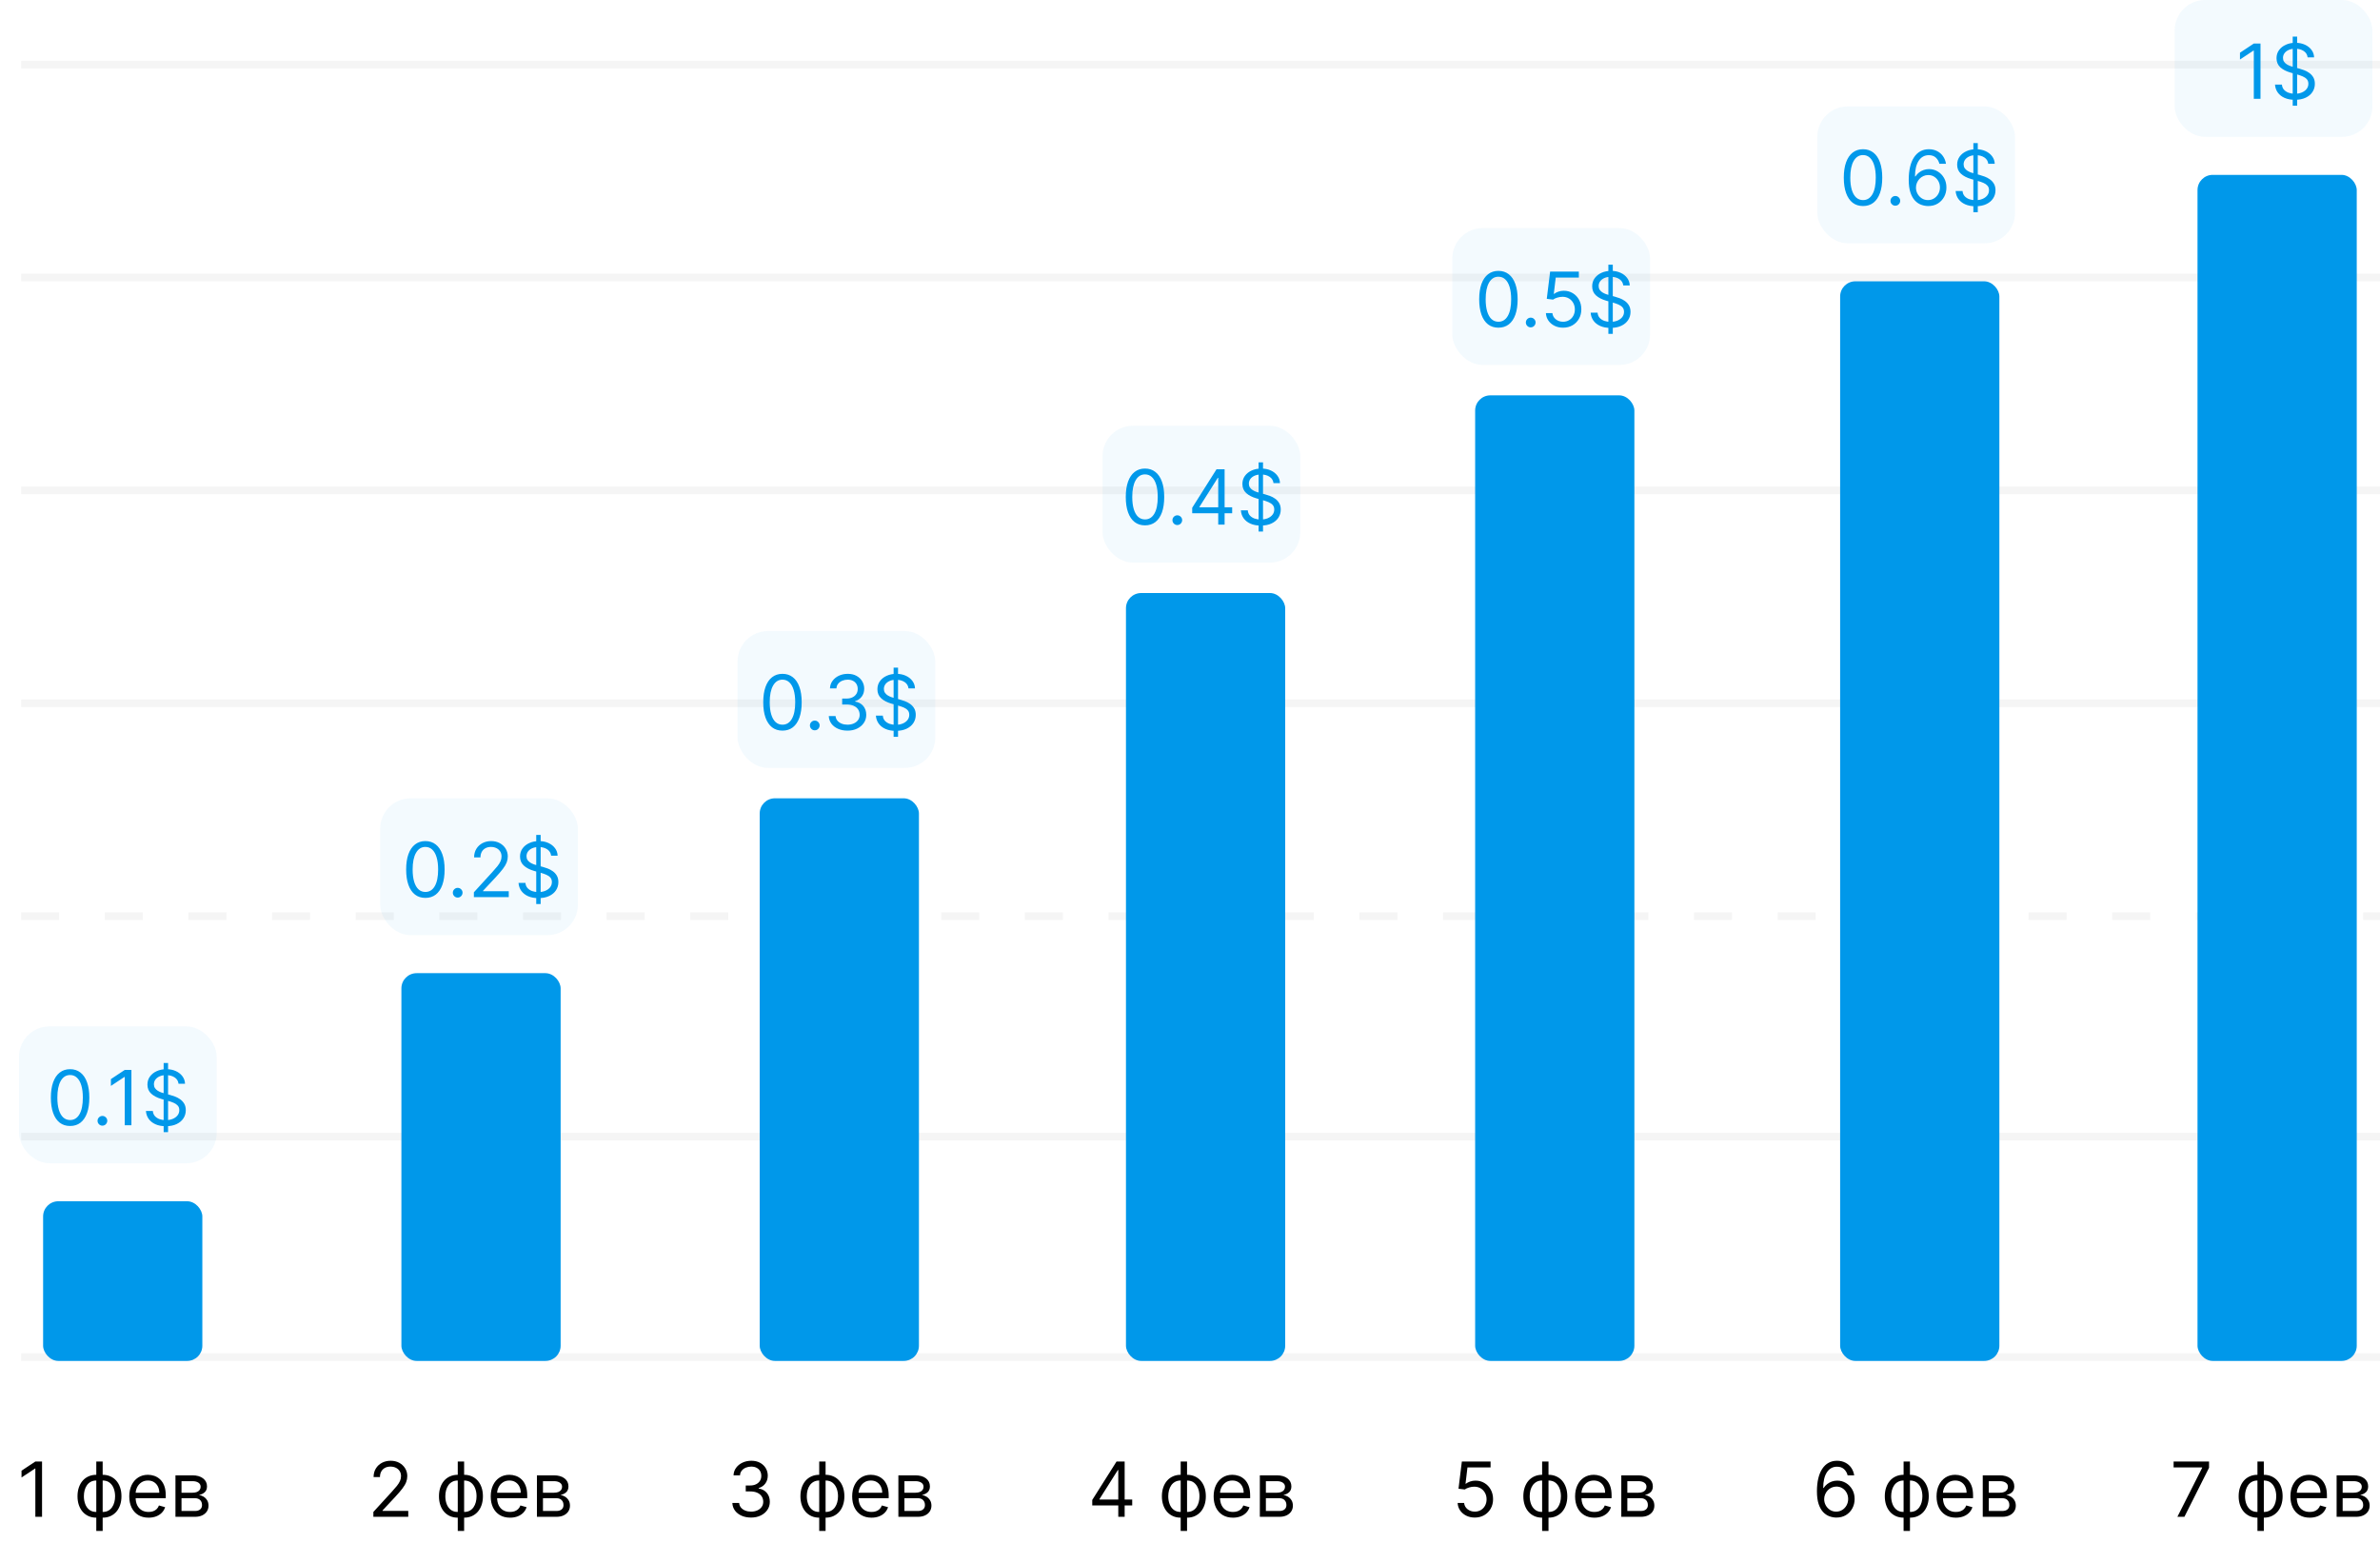 <svg width="313" height="203" viewBox="0 0 313 203" fill="none" xmlns="http://www.w3.org/2000/svg">
<path d="M5.53 192.231V199.504H4.649V193.154H4.607L2.831 194.333V193.438L4.649 192.231H5.53ZM12.664 201.364V192.231H13.502V201.364H12.664ZM12.664 199.617C12.295 199.617 11.959 199.551 11.656 199.418C11.353 199.283 11.092 199.093 10.874 198.847C10.657 198.598 10.489 198.301 10.37 197.955C10.252 197.61 10.193 197.226 10.193 196.805C10.193 196.379 10.252 195.993 10.37 195.647C10.489 195.299 10.657 195.001 10.874 194.752C11.092 194.504 11.353 194.313 11.656 194.181C11.959 194.046 12.295 193.978 12.664 193.978H12.92V199.617H12.664ZM12.664 198.864H12.806V194.731H12.664C12.385 194.731 12.142 194.788 11.936 194.901C11.73 195.013 11.56 195.165 11.425 195.359C11.292 195.551 11.193 195.771 11.127 196.02C11.063 196.269 11.031 196.53 11.031 196.805C11.031 197.169 11.089 197.508 11.205 197.82C11.321 198.133 11.499 198.385 11.741 198.577C11.982 198.769 12.29 198.864 12.664 198.864ZM13.502 199.617H13.247V193.978H13.502C13.872 193.978 14.208 194.046 14.511 194.181C14.814 194.313 15.074 194.504 15.292 194.752C15.51 195.001 15.678 195.299 15.796 195.647C15.915 195.993 15.974 196.379 15.974 196.805C15.974 197.226 15.915 197.61 15.796 197.955C15.678 198.301 15.51 198.598 15.292 198.847C15.074 199.093 14.814 199.283 14.511 199.418C14.208 199.551 13.872 199.617 13.502 199.617ZM13.502 198.864C13.784 198.864 14.027 198.81 14.23 198.701C14.436 198.59 14.605 198.438 14.738 198.247C14.873 198.052 14.972 197.832 15.036 197.586C15.103 197.337 15.136 197.077 15.136 196.805C15.136 196.44 15.078 196.1 14.962 195.786C14.846 195.471 14.667 195.216 14.425 195.022C14.184 194.828 13.876 194.731 13.502 194.731H13.36V198.864H13.502ZM19.542 199.617C19.016 199.617 18.563 199.501 18.182 199.269C17.803 199.035 17.511 198.708 17.305 198.289C17.101 197.868 16.999 197.378 16.999 196.819C16.999 196.26 17.101 195.768 17.305 195.342C17.511 194.913 17.797 194.579 18.164 194.34C18.533 194.099 18.964 193.978 19.457 193.978C19.741 193.978 20.021 194.025 20.298 194.12C20.575 194.215 20.827 194.369 21.055 194.582C21.282 194.792 21.463 195.072 21.598 195.42C21.733 195.768 21.8 196.196 21.8 196.705V197.06H17.596V196.336H20.948C20.948 196.028 20.887 195.754 20.763 195.512C20.643 195.271 20.47 195.08 20.245 194.94C20.022 194.801 19.76 194.731 19.457 194.731C19.123 194.731 18.834 194.814 18.59 194.98C18.349 195.143 18.163 195.356 18.033 195.619C17.902 195.882 17.837 196.163 17.837 196.464V196.947C17.837 197.359 17.908 197.708 18.05 197.994C18.195 198.279 18.395 198.495 18.651 198.644C18.906 198.791 19.203 198.864 19.542 198.864C19.762 198.864 19.961 198.834 20.138 198.772C20.318 198.708 20.473 198.614 20.604 198.488C20.734 198.36 20.834 198.202 20.905 198.012L21.715 198.239C21.63 198.514 21.487 198.756 21.285 198.964C21.084 199.17 20.836 199.331 20.54 199.447C20.244 199.56 19.911 199.617 19.542 199.617ZM23.075 199.504V194.049H25.305C25.892 194.049 26.359 194.182 26.704 194.447C27.05 194.712 27.223 195.062 27.223 195.498C27.223 195.829 27.125 196.086 26.928 196.269C26.732 196.449 26.48 196.57 26.172 196.634C26.373 196.663 26.568 196.734 26.758 196.847C26.95 196.961 27.108 197.117 27.234 197.316C27.359 197.513 27.422 197.754 27.422 198.041C27.422 198.32 27.351 198.57 27.209 198.79C27.067 199.01 26.863 199.184 26.598 199.312C26.333 199.44 26.016 199.504 25.646 199.504H23.075ZM23.871 198.737H25.646C25.935 198.737 26.161 198.668 26.325 198.531C26.488 198.393 26.57 198.206 26.57 197.97C26.57 197.688 26.488 197.466 26.325 197.306C26.161 197.142 25.935 197.06 25.646 197.06H23.871V198.737ZM23.871 196.336H25.305C25.53 196.336 25.723 196.305 25.884 196.244C26.045 196.18 26.168 196.09 26.253 195.974C26.341 195.855 26.385 195.716 26.385 195.555C26.385 195.325 26.289 195.145 26.097 195.015C25.905 194.882 25.642 194.816 25.305 194.816H23.871V196.336Z" fill="#010101"/>
<path d="M49.103 199.504V198.864L51.504 196.237C51.786 195.929 52.018 195.661 52.2 195.434C52.382 195.204 52.517 194.989 52.605 194.788C52.695 194.584 52.74 194.371 52.74 194.149C52.74 193.893 52.678 193.672 52.555 193.484C52.434 193.297 52.269 193.153 52.058 193.051C51.847 192.949 51.61 192.899 51.348 192.899C51.068 192.899 50.824 192.957 50.616 193.073C50.41 193.186 50.25 193.346 50.137 193.552C50.025 193.758 49.97 193.999 49.97 194.276H49.132C49.132 193.85 49.23 193.476 49.426 193.154C49.623 192.832 49.891 192.581 50.229 192.401C50.57 192.221 50.952 192.132 51.376 192.132C51.802 192.132 52.18 192.221 52.509 192.401C52.838 192.581 53.096 192.824 53.283 193.129C53.47 193.435 53.563 193.774 53.563 194.149C53.563 194.416 53.515 194.678 53.418 194.933C53.323 195.187 53.157 195.47 52.921 195.782C52.686 196.092 52.361 196.471 51.944 196.918L50.311 198.666V198.722H53.691V199.504H49.103ZM60.201 201.364V192.231H61.039V201.364H60.201ZM60.201 199.617C59.831 199.617 59.495 199.551 59.192 199.418C58.889 199.283 58.629 199.093 58.411 198.847C58.193 198.598 58.025 198.301 57.907 197.955C57.788 197.61 57.729 197.226 57.729 196.805C57.729 196.379 57.788 195.993 57.907 195.647C58.025 195.299 58.193 195.001 58.411 194.752C58.629 194.504 58.889 194.313 59.192 194.181C59.495 194.046 59.831 193.978 60.201 193.978H60.456V199.617H60.201ZM60.201 198.864H60.343V194.731H60.201C59.921 194.731 59.679 194.788 59.473 194.901C59.267 195.013 59.096 195.165 58.961 195.359C58.829 195.551 58.729 195.771 58.663 196.02C58.599 196.269 58.567 196.53 58.567 196.805C58.567 197.169 58.625 197.508 58.741 197.82C58.857 198.133 59.036 198.385 59.277 198.577C59.519 198.769 59.827 198.864 60.201 198.864ZM61.039 199.617H60.783V193.978H61.039C61.408 193.978 61.744 194.046 62.047 194.181C62.35 194.313 62.611 194.504 62.828 194.752C63.046 195.001 63.214 195.299 63.333 195.647C63.451 195.993 63.51 196.379 63.51 196.805C63.51 197.226 63.451 197.61 63.333 197.955C63.214 198.301 63.046 198.598 62.828 198.847C62.611 199.093 62.35 199.283 62.047 199.418C61.744 199.551 61.408 199.617 61.039 199.617ZM61.039 198.864C61.32 198.864 61.563 198.81 61.767 198.701C61.973 198.59 62.142 198.438 62.275 198.247C62.409 198.052 62.509 197.832 62.573 197.586C62.639 197.337 62.672 197.077 62.672 196.805C62.672 196.44 62.614 196.1 62.498 195.786C62.382 195.471 62.203 195.216 61.962 195.022C61.721 194.828 61.413 194.731 61.039 194.731H60.897V198.864H61.039ZM67.078 199.617C66.553 199.617 66.099 199.501 65.718 199.269C65.339 199.035 65.047 198.708 64.841 198.289C64.638 197.868 64.536 197.378 64.536 196.819C64.536 196.26 64.638 195.768 64.841 195.342C65.047 194.913 65.334 194.579 65.7 194.34C66.07 194.099 66.501 193.978 66.993 193.978C67.277 193.978 67.558 194.025 67.835 194.12C68.112 194.215 68.364 194.369 68.591 194.582C68.818 194.792 68.999 195.072 69.134 195.42C69.269 195.768 69.337 196.196 69.337 196.705V197.06H65.132V196.336H68.484C68.484 196.028 68.423 195.754 68.3 195.512C68.179 195.271 68.006 195.08 67.781 194.94C67.559 194.801 67.296 194.731 66.993 194.731C66.659 194.731 66.37 194.814 66.127 194.98C65.885 195.143 65.699 195.356 65.569 195.619C65.439 195.882 65.374 196.163 65.374 196.464V196.947C65.374 197.359 65.445 197.708 65.587 197.994C65.731 198.279 65.931 198.495 66.187 198.644C66.443 198.791 66.74 198.864 67.078 198.864C67.298 198.864 67.497 198.834 67.675 198.772C67.855 198.708 68.01 198.614 68.14 198.488C68.27 198.36 68.371 198.202 68.442 198.012L69.252 198.239C69.166 198.514 69.023 198.756 68.822 198.964C68.621 199.17 68.372 199.331 68.076 199.447C67.78 199.56 67.448 199.617 67.078 199.617ZM70.612 199.504V194.049H72.842C73.429 194.049 73.895 194.182 74.241 194.447C74.587 194.712 74.759 195.062 74.759 195.498C74.759 195.829 74.661 196.086 74.465 196.269C74.268 196.449 74.016 196.57 73.708 196.634C73.909 196.663 74.105 196.734 74.294 196.847C74.486 196.961 74.645 197.117 74.77 197.316C74.895 197.513 74.958 197.754 74.958 198.041C74.958 198.32 74.887 198.57 74.745 198.79C74.603 199.01 74.4 199.184 74.134 199.312C73.869 199.44 73.552 199.504 73.183 199.504H70.612ZM71.407 198.737H73.183C73.472 198.737 73.698 198.668 73.861 198.531C74.024 198.393 74.106 198.206 74.106 197.97C74.106 197.688 74.024 197.466 73.861 197.306C73.698 197.142 73.472 197.06 73.183 197.06H71.407V198.737ZM71.407 196.336H72.842C73.067 196.336 73.26 196.305 73.421 196.244C73.582 196.18 73.705 196.09 73.79 195.974C73.877 195.855 73.921 195.716 73.921 195.555C73.921 195.325 73.825 195.145 73.634 195.015C73.442 194.882 73.178 194.816 72.842 194.816H71.407V196.336Z" fill="#010101"/>
<path d="M98.785 199.603C98.316 199.603 97.898 199.523 97.531 199.362C97.167 199.201 96.876 198.977 96.661 198.69C96.448 198.402 96.332 198.067 96.313 197.685H97.208C97.227 197.92 97.307 198.122 97.45 198.293C97.591 198.461 97.777 198.591 98.007 198.683C98.237 198.776 98.491 198.822 98.77 198.822C99.083 198.822 99.36 198.767 99.602 198.658C99.843 198.55 100.032 198.398 100.17 198.204C100.307 198.01 100.376 197.785 100.376 197.529C100.376 197.262 100.309 197.026 100.177 196.823C100.044 196.617 99.85 196.456 99.594 196.34C99.339 196.224 99.026 196.166 98.657 196.166H98.075V195.384H98.657C98.946 195.384 99.199 195.332 99.417 195.228C99.637 195.124 99.809 194.977 99.932 194.788C100.057 194.598 100.12 194.376 100.12 194.12C100.12 193.874 100.065 193.66 99.957 193.477C99.848 193.295 99.694 193.153 99.495 193.051C99.298 192.949 99.066 192.899 98.799 192.899C98.548 192.899 98.311 192.945 98.089 193.037C97.868 193.127 97.689 193.258 97.549 193.431C97.409 193.602 97.334 193.808 97.322 194.049H96.469C96.484 193.668 96.598 193.334 96.814 193.048C97.029 192.759 97.311 192.534 97.659 192.373C98.009 192.212 98.394 192.132 98.813 192.132C99.263 192.132 99.649 192.223 99.971 192.405C100.293 192.585 100.54 192.823 100.713 193.119C100.886 193.415 100.972 193.734 100.972 194.078C100.972 194.487 100.864 194.836 100.649 195.125C100.436 195.414 100.146 195.614 99.779 195.725V195.782C100.238 195.858 100.597 196.053 100.855 196.368C101.113 196.681 101.242 197.068 101.242 197.529C101.242 197.925 101.134 198.28 100.919 198.595C100.706 198.907 100.415 199.153 100.045 199.333C99.676 199.513 99.256 199.603 98.785 199.603ZM107.737 201.364V192.231H108.575V201.364H107.737ZM107.737 199.617C107.368 199.617 107.032 199.551 106.729 199.418C106.426 199.283 106.165 199.093 105.947 198.847C105.73 198.598 105.561 198.301 105.443 197.955C105.325 197.61 105.266 197.226 105.266 196.805C105.266 196.379 105.325 195.993 105.443 195.647C105.561 195.299 105.73 195.001 105.947 194.752C106.165 194.504 106.426 194.313 106.729 194.181C107.032 194.046 107.368 193.978 107.737 193.978H107.993V199.617H107.737ZM107.737 198.864H107.879V194.731H107.737C107.458 194.731 107.215 194.788 107.009 194.901C106.803 195.013 106.633 195.165 106.498 195.359C106.365 195.551 106.266 195.771 106.199 196.02C106.136 196.269 106.104 196.53 106.104 196.805C106.104 197.169 106.162 197.508 106.278 197.82C106.394 198.133 106.572 198.385 106.814 198.577C107.055 198.769 107.363 198.864 107.737 198.864ZM108.575 199.617H108.319V193.978H108.575C108.944 193.978 109.281 194.046 109.584 194.181C109.887 194.313 110.147 194.504 110.365 194.752C110.583 195.001 110.751 195.299 110.869 195.647C110.988 195.993 111.047 196.379 111.047 196.805C111.047 197.226 110.988 197.61 110.869 197.955C110.751 198.301 110.583 198.598 110.365 198.847C110.147 199.093 109.887 199.283 109.584 199.418C109.281 199.551 108.944 199.617 108.575 199.617ZM108.575 198.864C108.857 198.864 109.1 198.81 109.303 198.701C109.509 198.59 109.678 198.438 109.811 198.247C109.946 198.052 110.045 197.832 110.109 197.586C110.176 197.337 110.209 197.077 110.209 196.805C110.209 196.44 110.151 196.1 110.035 195.786C109.919 195.471 109.74 195.216 109.498 195.022C109.257 194.828 108.949 194.731 108.575 194.731H108.433V198.864H108.575ZM114.615 199.617C114.089 199.617 113.636 199.501 113.255 199.269C112.876 199.035 112.584 198.708 112.378 198.289C112.174 197.868 112.072 197.378 112.072 196.819C112.072 196.26 112.174 195.768 112.378 195.342C112.584 194.913 112.87 194.579 113.237 194.34C113.606 194.099 114.037 193.978 114.53 193.978C114.814 193.978 115.094 194.025 115.371 194.12C115.648 194.215 115.9 194.369 116.128 194.582C116.355 194.792 116.536 195.072 116.671 195.42C116.806 195.768 116.873 196.196 116.873 196.705V197.06H112.669V196.336H116.021C116.021 196.028 115.959 195.754 115.836 195.512C115.716 195.271 115.543 195.08 115.318 194.94C115.095 194.801 114.833 194.731 114.53 194.731C114.196 194.731 113.907 194.814 113.663 194.98C113.422 195.143 113.236 195.356 113.106 195.619C112.975 195.882 112.91 196.163 112.91 196.464V196.947C112.91 197.359 112.981 197.708 113.123 197.994C113.268 198.279 113.468 198.495 113.723 198.644C113.979 198.791 114.276 198.864 114.615 198.864C114.835 198.864 115.034 198.834 115.211 198.772C115.391 198.708 115.546 198.614 115.677 198.488C115.807 198.36 115.907 198.202 115.978 198.012L116.788 198.239C116.703 198.514 116.56 198.756 116.358 198.964C116.157 199.17 115.909 199.331 115.613 199.447C115.317 199.56 114.984 199.617 114.615 199.617ZM118.148 199.504V194.049H120.378C120.965 194.049 121.432 194.182 121.777 194.447C122.123 194.712 122.296 195.062 122.296 195.498C122.296 195.829 122.198 196.086 122.001 196.269C121.805 196.449 121.553 196.57 121.245 196.634C121.446 196.663 121.641 196.734 121.831 196.847C122.022 196.961 122.181 197.117 122.307 197.316C122.432 197.513 122.495 197.754 122.495 198.041C122.495 198.32 122.424 198.57 122.282 198.79C122.14 199.01 121.936 199.184 121.671 199.312C121.406 199.44 121.088 199.504 120.719 199.504H118.148ZM118.944 198.737H120.719C121.008 198.737 121.234 198.668 121.397 198.531C121.561 198.393 121.642 198.206 121.642 197.97C121.642 197.688 121.561 197.466 121.397 197.306C121.234 197.142 121.008 197.06 120.719 197.06H118.944V198.737ZM118.944 196.336H120.378C120.603 196.336 120.796 196.305 120.957 196.244C121.118 196.18 121.241 196.09 121.326 195.974C121.414 195.855 121.458 195.716 121.458 195.555C121.458 195.325 121.362 195.145 121.17 195.015C120.978 194.882 120.714 194.816 120.378 194.816H118.944V196.336Z" fill="#010101"/>
<path d="M143.644 198.012V197.288L146.84 192.231H147.366V193.353H147.011L144.596 197.174V197.231H148.9V198.012H143.644ZM147.068 199.504V197.792V197.455V192.231H147.906V199.504H147.068ZM155.274 201.364V192.231H156.112V201.364H155.274ZM155.274 199.617C154.904 199.617 154.568 199.551 154.265 199.418C153.962 199.283 153.702 199.093 153.484 198.847C153.266 198.598 153.098 198.301 152.98 197.955C152.861 197.61 152.802 197.226 152.802 196.805C152.802 196.379 152.861 195.993 152.98 195.647C153.098 195.299 153.266 195.001 153.484 194.752C153.702 194.504 153.962 194.313 154.265 194.181C154.568 194.046 154.904 193.978 155.274 193.978H155.529V199.617H155.274ZM155.274 198.864H155.416V194.731H155.274C154.994 194.731 154.752 194.788 154.546 194.901C154.34 195.013 154.169 195.165 154.034 195.359C153.902 195.551 153.802 195.771 153.736 196.02C153.672 196.269 153.64 196.53 153.64 196.805C153.64 197.169 153.698 197.508 153.814 197.82C153.93 198.133 154.109 198.385 154.35 198.577C154.592 198.769 154.899 198.864 155.274 198.864ZM156.112 199.617H155.856V193.978H156.112C156.481 193.978 156.817 194.046 157.12 194.181C157.423 194.313 157.684 194.504 157.901 194.752C158.119 195.001 158.287 195.299 158.406 195.647C158.524 195.993 158.583 196.379 158.583 196.805C158.583 197.226 158.524 197.61 158.406 197.955C158.287 198.301 158.119 198.598 157.901 198.847C157.684 199.093 157.423 199.283 157.12 199.418C156.817 199.551 156.481 199.617 156.112 199.617ZM156.112 198.864C156.393 198.864 156.636 198.81 156.84 198.701C157.046 198.59 157.215 198.438 157.347 198.247C157.482 198.052 157.582 197.832 157.646 197.586C157.712 197.337 157.745 197.077 157.745 196.805C157.745 196.44 157.687 196.1 157.571 195.786C157.455 195.471 157.276 195.216 157.035 195.022C156.793 194.828 156.486 194.731 156.112 194.731H155.97V198.864H156.112ZM162.151 199.617C161.626 199.617 161.172 199.501 160.791 199.269C160.412 199.035 160.12 198.708 159.914 198.289C159.71 197.868 159.609 197.378 159.609 196.819C159.609 196.26 159.71 195.768 159.914 195.342C160.12 194.913 160.406 194.579 160.773 194.34C161.143 194.099 161.574 193.978 162.066 193.978C162.35 193.978 162.631 194.025 162.908 194.12C163.185 194.215 163.437 194.369 163.664 194.582C163.891 194.792 164.072 195.072 164.207 195.42C164.342 195.768 164.41 196.196 164.41 196.705V197.06H160.205V196.336H163.557C163.557 196.028 163.496 195.754 163.373 195.512C163.252 195.271 163.079 195.08 162.854 194.94C162.632 194.801 162.369 194.731 162.066 194.731C161.732 194.731 161.443 194.814 161.2 194.98C160.958 195.143 160.772 195.356 160.642 195.619C160.512 195.882 160.447 196.163 160.447 196.464V196.947C160.447 197.359 160.518 197.708 160.66 197.994C160.804 198.279 161.004 198.495 161.26 198.644C161.516 198.791 161.813 198.864 162.151 198.864C162.371 198.864 162.57 198.834 162.748 198.772C162.928 198.708 163.083 198.614 163.213 198.488C163.343 198.36 163.444 198.202 163.515 198.012L164.325 198.239C164.239 198.514 164.096 198.756 163.895 198.964C163.694 199.17 163.445 199.331 163.149 199.447C162.853 199.56 162.521 199.617 162.151 199.617ZM165.685 199.504V194.049H167.915C168.502 194.049 168.968 194.182 169.314 194.447C169.659 194.712 169.832 195.062 169.832 195.498C169.832 195.829 169.734 196.086 169.538 196.269C169.341 196.449 169.089 196.57 168.781 196.634C168.982 196.663 169.178 196.734 169.367 196.847C169.559 196.961 169.717 197.117 169.843 197.316C169.968 197.513 170.031 197.754 170.031 198.041C170.031 198.32 169.96 198.57 169.818 198.79C169.676 199.01 169.472 199.184 169.207 199.312C168.942 199.44 168.625 199.504 168.256 199.504H165.685ZM166.48 198.737H168.256C168.544 198.737 168.771 198.668 168.934 198.531C169.097 198.393 169.179 198.206 169.179 197.97C169.179 197.688 169.097 197.466 168.934 197.306C168.771 197.142 168.544 197.06 168.256 197.06H166.48V198.737ZM166.48 196.336H167.915C168.14 196.336 168.333 196.305 168.494 196.244C168.655 196.18 168.778 196.09 168.863 195.974C168.95 195.855 168.994 195.716 168.994 195.555C168.994 195.325 168.898 195.145 168.707 195.015C168.515 194.882 168.251 194.816 167.915 194.816H166.48V196.336Z" fill="#010101"/>
<path d="M193.956 199.603C193.539 199.603 193.164 199.52 192.83 199.355C192.497 199.189 192.229 198.962 192.028 198.673C191.827 198.384 191.717 198.055 191.698 197.685H192.55C192.583 198.015 192.732 198.287 192.997 198.502C193.265 198.715 193.584 198.822 193.956 198.822C194.254 198.822 194.52 198.752 194.752 198.612C194.986 198.473 195.169 198.281 195.302 198.037C195.437 197.791 195.504 197.513 195.504 197.203C195.504 196.885 195.435 196.602 195.295 196.354C195.158 196.103 194.968 195.905 194.727 195.761C194.485 195.616 194.209 195.543 193.899 195.541C193.677 195.538 193.448 195.573 193.214 195.644C192.98 195.712 192.787 195.801 192.635 195.91L191.811 195.81L192.252 192.231H196.03V193.012H192.99L192.735 195.157H192.777C192.926 195.039 193.113 194.94 193.338 194.862C193.563 194.784 193.797 194.745 194.041 194.745C194.486 194.745 194.883 194.852 195.231 195.065C195.581 195.275 195.856 195.564 196.055 195.931C196.256 196.298 196.357 196.717 196.357 197.188C196.357 197.652 196.253 198.067 196.044 198.431C195.838 198.793 195.554 199.08 195.192 199.291C194.83 199.499 194.418 199.603 193.956 199.603ZM202.81 201.364V192.231H203.648V201.364H202.81ZM202.81 199.617C202.441 199.617 202.104 199.551 201.801 199.418C201.498 199.283 201.238 199.093 201.02 198.847C200.802 198.598 200.634 198.301 200.516 197.955C200.398 197.61 200.338 197.226 200.338 196.805C200.338 196.379 200.398 195.993 200.516 195.647C200.634 195.299 200.802 195.001 201.02 194.752C201.238 194.504 201.498 194.313 201.801 194.181C202.104 194.046 202.441 193.978 202.81 193.978H203.066V199.617H202.81ZM202.81 198.864H202.952V194.731H202.81C202.531 194.731 202.288 194.788 202.082 194.901C201.876 195.013 201.706 195.165 201.571 195.359C201.438 195.551 201.339 195.771 201.272 196.02C201.208 196.269 201.176 196.53 201.176 196.805C201.176 197.169 201.234 197.508 201.35 197.82C201.466 198.133 201.645 198.385 201.887 198.577C202.128 198.769 202.436 198.864 202.81 198.864ZM203.648 199.617H203.392V193.978H203.648C204.017 193.978 204.354 194.046 204.657 194.181C204.96 194.313 205.22 194.504 205.438 194.752C205.656 195.001 205.824 195.299 205.942 195.647C206.06 195.993 206.12 196.379 206.12 196.805C206.12 197.226 206.06 197.61 205.942 197.955C205.824 198.301 205.656 198.598 205.438 198.847C205.22 199.093 204.96 199.283 204.657 199.418C204.354 199.551 204.017 199.617 203.648 199.617ZM203.648 198.864C203.93 198.864 204.172 198.81 204.376 198.701C204.582 198.59 204.751 198.438 204.884 198.247C205.019 198.052 205.118 197.832 205.182 197.586C205.248 197.337 205.282 197.077 205.282 196.805C205.282 196.44 205.224 196.1 205.108 195.786C204.992 195.471 204.813 195.216 204.571 195.022C204.33 194.828 204.022 194.731 203.648 194.731H203.506V198.864H203.648ZM209.688 199.617C209.162 199.617 208.709 199.501 208.328 199.269C207.949 199.035 207.656 198.708 207.45 198.289C207.247 197.868 207.145 197.378 207.145 196.819C207.145 196.26 207.247 195.768 207.45 195.342C207.656 194.913 207.943 194.579 208.31 194.34C208.679 194.099 209.11 193.978 209.602 193.978C209.887 193.978 210.167 194.025 210.444 194.12C210.721 194.215 210.973 194.369 211.2 194.582C211.428 194.792 211.609 195.072 211.744 195.42C211.879 195.768 211.946 196.196 211.946 196.705V197.06H207.742V196.336H211.094C211.094 196.028 211.032 195.754 210.909 195.512C210.788 195.271 210.616 195.08 210.391 194.94C210.168 194.801 209.905 194.731 209.602 194.731C209.269 194.731 208.98 194.814 208.736 194.98C208.494 195.143 208.309 195.356 208.178 195.619C208.048 195.882 207.983 196.163 207.983 196.464V196.947C207.983 197.359 208.054 197.708 208.196 197.994C208.341 198.279 208.541 198.495 208.796 198.644C209.052 198.791 209.349 198.864 209.688 198.864C209.908 198.864 210.107 198.834 210.284 198.772C210.464 198.708 210.619 198.614 210.749 198.488C210.88 198.36 210.98 198.202 211.051 198.012L211.861 198.239C211.776 198.514 211.632 198.756 211.431 198.964C211.23 199.17 210.981 199.331 210.686 199.447C210.39 199.56 210.057 199.617 209.688 199.617ZM213.221 199.504V194.049H215.451C216.038 194.049 216.505 194.182 216.85 194.447C217.196 194.712 217.369 195.062 217.369 195.498C217.369 195.829 217.271 196.086 217.074 196.269C216.878 196.449 216.625 196.57 216.318 196.634C216.519 196.663 216.714 196.734 216.904 196.847C217.095 196.961 217.254 197.117 217.379 197.316C217.505 197.513 217.568 197.754 217.568 198.041C217.568 198.32 217.497 198.57 217.355 198.79C217.213 199.01 217.009 199.184 216.744 199.312C216.479 199.44 216.161 199.504 215.792 199.504H213.221ZM214.016 198.737H215.792C216.081 198.737 216.307 198.668 216.47 198.531C216.634 198.393 216.715 198.206 216.715 197.97C216.715 197.688 216.634 197.466 216.47 197.306C216.307 197.142 216.081 197.06 215.792 197.06H214.016V198.737ZM214.016 196.336H215.451C215.676 196.336 215.869 196.305 216.03 196.244C216.191 196.18 216.314 196.09 216.399 195.974C216.487 195.855 216.531 195.716 216.531 195.555C216.531 195.325 216.435 195.145 216.243 195.015C216.051 194.882 215.787 194.816 215.451 194.816H214.016V196.336Z" fill="#010101"/>
<path d="M241.478 199.603C241.18 199.598 240.882 199.542 240.583 199.433C240.285 199.324 240.013 199.14 239.767 198.882C239.52 198.622 239.323 198.27 239.174 197.828C239.025 197.382 238.95 196.824 238.95 196.151C238.95 195.507 239.01 194.937 239.131 194.44C239.252 193.94 239.427 193.52 239.657 193.179C239.886 192.836 240.163 192.575 240.488 192.398C240.814 192.22 241.182 192.132 241.592 192.132C241.999 192.132 242.361 192.213 242.679 192.377C242.998 192.538 243.259 192.762 243.46 193.051C243.661 193.34 243.791 193.673 243.851 194.049H242.984C242.904 193.722 242.747 193.451 242.515 193.236C242.283 193.02 241.976 192.913 241.592 192.913C241.029 192.913 240.585 193.158 240.26 193.648C239.938 194.138 239.776 194.826 239.774 195.711H239.831C239.963 195.51 240.121 195.338 240.303 195.196C240.488 195.052 240.691 194.94 240.914 194.862C241.136 194.784 241.372 194.745 241.62 194.745C242.037 194.745 242.418 194.849 242.764 195.058C243.109 195.264 243.386 195.549 243.595 195.913C243.803 196.276 243.907 196.691 243.907 197.16C243.907 197.61 243.807 198.022 243.605 198.396C243.404 198.767 243.121 199.063 242.757 199.283C242.395 199.501 241.968 199.608 241.478 199.603ZM241.478 198.822C241.777 198.822 242.044 198.747 242.281 198.598C242.52 198.449 242.708 198.249 242.846 197.998C242.985 197.747 243.055 197.468 243.055 197.16C243.055 196.859 242.988 196.586 242.853 196.34C242.72 196.091 242.537 195.893 242.302 195.747C242.07 195.6 241.805 195.526 241.507 195.526C241.282 195.526 241.072 195.571 240.878 195.661C240.684 195.749 240.514 195.87 240.367 196.024C240.222 196.177 240.109 196.354 240.026 196.553C239.943 196.749 239.902 196.956 239.902 197.174C239.902 197.463 239.969 197.733 240.104 197.984C240.241 198.235 240.428 198.437 240.665 198.591C240.904 198.745 241.175 198.822 241.478 198.822ZM250.346 201.364V192.231H251.184V201.364H250.346ZM250.346 199.617C249.977 199.617 249.641 199.551 249.338 199.418C249.035 199.283 248.774 199.093 248.557 198.847C248.339 198.598 248.171 198.301 248.052 197.955C247.934 197.61 247.875 197.226 247.875 196.805C247.875 196.379 247.934 195.993 248.052 195.647C248.171 195.299 248.339 195.001 248.557 194.752C248.774 194.504 249.035 194.313 249.338 194.181C249.641 194.046 249.977 193.978 250.346 193.978H250.602V199.617H250.346ZM250.346 198.864H250.488V194.731H250.346C250.067 194.731 249.824 194.788 249.618 194.901C249.412 195.013 249.242 195.165 249.107 195.359C248.974 195.551 248.875 195.771 248.809 196.02C248.745 196.269 248.713 196.53 248.713 196.805C248.713 197.169 248.771 197.508 248.887 197.82C249.003 198.133 249.182 198.385 249.423 198.577C249.665 198.769 249.972 198.864 250.346 198.864ZM251.184 199.617H250.929V193.978H251.184C251.554 193.978 251.89 194.046 252.193 194.181C252.496 194.313 252.756 194.504 252.974 194.752C253.192 195.001 253.36 195.299 253.479 195.647C253.597 195.993 253.656 196.379 253.656 196.805C253.656 197.226 253.597 197.61 253.479 197.955C253.36 198.301 253.192 198.598 252.974 198.847C252.756 199.093 252.496 199.283 252.193 199.418C251.89 199.551 251.554 199.617 251.184 199.617ZM251.184 198.864C251.466 198.864 251.709 198.81 251.912 198.701C252.118 198.59 252.288 198.438 252.42 198.247C252.555 198.052 252.655 197.832 252.719 197.586C252.785 197.337 252.818 197.077 252.818 196.805C252.818 196.44 252.76 196.1 252.644 195.786C252.528 195.471 252.349 195.216 252.108 195.022C251.866 194.828 251.559 194.731 251.184 194.731H251.042V198.864H251.184ZM257.224 199.617C256.699 199.617 256.245 199.501 255.864 199.269C255.485 199.035 255.193 198.708 254.987 198.289C254.783 197.868 254.681 197.378 254.681 196.819C254.681 196.26 254.783 195.768 254.987 195.342C255.193 194.913 255.479 194.579 255.846 194.34C256.216 194.099 256.646 193.978 257.139 193.978C257.423 193.978 257.703 194.025 257.98 194.12C258.257 194.215 258.51 194.369 258.737 194.582C258.964 194.792 259.145 195.072 259.28 195.42C259.415 195.768 259.483 196.196 259.483 196.705V197.06H255.278V196.336H258.63C258.63 196.028 258.569 195.754 258.446 195.512C258.325 195.271 258.152 195.08 257.927 194.94C257.705 194.801 257.442 194.731 257.139 194.731C256.805 194.731 256.516 194.814 256.272 194.98C256.031 195.143 255.845 195.356 255.715 195.619C255.585 195.882 255.52 196.163 255.52 196.464V196.947C255.52 197.359 255.591 197.708 255.733 197.994C255.877 198.279 256.077 198.495 256.333 198.644C256.588 198.791 256.886 198.864 257.224 198.864C257.444 198.864 257.643 198.834 257.821 198.772C258.001 198.708 258.156 198.614 258.286 198.488C258.416 198.36 258.517 198.202 258.588 198.012L259.397 198.239C259.312 198.514 259.169 198.756 258.968 198.964C258.766 199.17 258.518 199.331 258.222 199.447C257.926 199.56 257.593 199.617 257.224 199.617ZM260.757 199.504V194.049H262.988C263.575 194.049 264.041 194.182 264.387 194.447C264.732 194.712 264.905 195.062 264.905 195.498C264.905 195.829 264.807 196.086 264.61 196.269C264.414 196.449 264.162 196.57 263.854 196.634C264.055 196.663 264.251 196.734 264.44 196.847C264.632 196.961 264.79 197.117 264.916 197.316C265.041 197.513 265.104 197.754 265.104 198.041C265.104 198.32 265.033 198.57 264.891 198.79C264.749 199.01 264.545 199.184 264.28 199.312C264.015 199.44 263.698 199.504 263.328 199.504H260.757ZM261.553 198.737H263.328C263.617 198.737 263.843 198.668 264.007 198.531C264.17 198.393 264.252 198.206 264.252 197.97C264.252 197.688 264.17 197.466 264.007 197.306C263.843 197.142 263.617 197.06 263.328 197.06H261.553V198.737ZM261.553 196.336H262.988C263.212 196.336 263.405 196.305 263.566 196.244C263.727 196.18 263.851 196.09 263.936 195.974C264.023 195.855 264.067 195.716 264.067 195.555C264.067 195.325 263.971 195.145 263.779 195.015C263.588 194.882 263.324 194.816 262.988 194.816H261.553V196.336Z" fill="#010101"/>
<path d="M286.355 199.504L289.607 193.069V193.012H285.857V192.231H290.517V193.055L287.278 199.504H286.355ZM296.883 201.364V192.231H297.721V201.364H296.883ZM296.883 199.617C296.514 199.617 296.177 199.551 295.874 199.418C295.571 199.283 295.311 199.093 295.093 198.847C294.875 198.598 294.707 198.301 294.589 197.955C294.47 197.61 294.411 197.226 294.411 196.805C294.411 196.379 294.47 195.993 294.589 195.647C294.707 195.299 294.875 195.001 295.093 194.752C295.311 194.504 295.571 194.313 295.874 194.181C296.177 194.046 296.514 193.978 296.883 193.978H297.139V199.617H296.883ZM296.883 198.864H297.025V194.731H296.883C296.604 194.731 296.361 194.788 296.155 194.901C295.949 195.013 295.778 195.165 295.644 195.359C295.511 195.551 295.412 195.771 295.345 196.02C295.281 196.269 295.249 196.53 295.249 196.805C295.249 197.169 295.307 197.508 295.423 197.82C295.539 198.133 295.718 198.385 295.96 198.577C296.201 198.769 296.509 198.864 296.883 198.864ZM297.721 199.617H297.465V193.978H297.721C298.09 193.978 298.426 194.046 298.729 194.181C299.032 194.313 299.293 194.504 299.511 194.752C299.729 195.001 299.897 195.299 300.015 195.647C300.133 195.993 300.193 196.379 300.193 196.805C300.193 197.226 300.133 197.61 300.015 197.955C299.897 198.301 299.729 198.598 299.511 198.847C299.293 199.093 299.032 199.283 298.729 199.418C298.426 199.551 298.09 199.617 297.721 199.617ZM297.721 198.864C298.003 198.864 298.245 198.81 298.449 198.701C298.655 198.59 298.824 198.438 298.957 198.247C299.092 198.052 299.191 197.832 299.255 197.586C299.321 197.337 299.354 197.077 299.354 196.805C299.354 196.44 299.296 196.1 299.18 195.786C299.064 195.471 298.886 195.216 298.644 195.022C298.403 194.828 298.095 194.731 297.721 194.731H297.579V198.864H297.721ZM303.761 199.617C303.235 199.617 302.782 199.501 302.4 199.269C302.022 199.035 301.729 198.708 301.523 198.289C301.32 197.868 301.218 197.378 301.218 196.819C301.218 196.26 301.32 195.768 301.523 195.342C301.729 194.913 302.016 194.579 302.383 194.34C302.752 194.099 303.183 193.978 303.675 193.978C303.959 193.978 304.24 194.025 304.517 194.12C304.794 194.215 305.046 194.369 305.273 194.582C305.501 194.792 305.682 195.072 305.817 195.42C305.952 195.768 306.019 196.196 306.019 196.705V197.06H301.814V196.336H305.167C305.167 196.028 305.105 195.754 304.982 195.512C304.861 195.271 304.689 195.08 304.464 194.94C304.241 194.801 303.978 194.731 303.675 194.731C303.341 194.731 303.053 194.814 302.809 194.98C302.567 195.143 302.381 195.356 302.251 195.619C302.121 195.882 302.056 196.163 302.056 196.464V196.947C302.056 197.359 302.127 197.708 302.269 197.994C302.413 198.279 302.614 198.495 302.869 198.644C303.125 198.791 303.422 198.864 303.761 198.864C303.981 198.864 304.18 198.834 304.357 198.772C304.537 198.708 304.692 198.614 304.822 198.488C304.953 198.36 305.053 198.202 305.124 198.012L305.934 198.239C305.849 198.514 305.705 198.756 305.504 198.964C305.303 199.17 305.054 199.331 304.758 199.447C304.462 199.56 304.13 199.617 303.761 199.617ZM307.294 199.504V194.049H309.524C310.111 194.049 310.578 194.182 310.923 194.447C311.269 194.712 311.442 195.062 311.442 195.498C311.442 195.829 311.343 196.086 311.147 196.269C310.95 196.449 310.698 196.57 310.39 196.634C310.592 196.663 310.787 196.734 310.976 196.847C311.168 196.961 311.327 197.117 311.452 197.316C311.578 197.513 311.64 197.754 311.64 198.041C311.64 198.32 311.569 198.57 311.427 198.79C311.285 199.01 311.082 199.184 310.817 199.312C310.551 199.44 310.234 199.504 309.865 199.504H307.294ZM308.089 198.737H309.865C310.154 198.737 310.38 198.668 310.543 198.531C310.707 198.393 310.788 198.206 310.788 197.97C310.788 197.688 310.707 197.466 310.543 197.306C310.38 197.142 310.154 197.06 309.865 197.06H308.089V198.737ZM308.089 196.336H309.524C309.749 196.336 309.942 196.305 310.103 196.244C310.264 196.18 310.387 196.09 310.472 195.974C310.56 195.855 310.604 195.716 310.604 195.555C310.604 195.325 310.508 195.145 310.316 195.015C310.124 194.882 309.86 194.816 309.524 194.816H308.089V196.336Z" fill="#010101"/>
<line x1="3.281" y1="178.5" x2="312.5" y2="178.5" stroke="black" stroke-opacity="0.04" stroke-linecap="square"/>
<line x1="3.281" y1="149.5" x2="312.5" y2="149.5" stroke="black" stroke-opacity="0.04" stroke-linecap="square"/>
<line x1="3.281" y1="120.5" x2="312.5" y2="120.5" stroke="black" stroke-opacity="0.04" stroke-linecap="square" stroke-dasharray="4 7"/>
<line x1="3.281" y1="92.5" x2="312.5" y2="92.5" stroke="black" stroke-opacity="0.04" stroke-linecap="square"/>
<line x1="3.281" y1="64.5" x2="312.5" y2="64.5" stroke="black" stroke-opacity="0.04" stroke-linecap="square"/>
<line x1="3.281" y1="36.5" x2="312.5" y2="36.5" stroke="black" stroke-opacity="0.04" stroke-linecap="square"/>
<line x1="3.281" y1="8.5" x2="312.5" y2="8.5" stroke="black" stroke-opacity="0.04" stroke-linecap="square"/>
<rect x="5.669" y="158" width="20.942" height="21" rx="2" fill="#0098EA"/>
<rect x="289" y="23" width="20.942" height="156" rx="2" fill="#0098EA"/>
<rect x="52.789" y="128" width="20.942" height="51" rx="2" fill="#0098EA"/>
<rect x="99.91" y="105" width="20.942" height="74" rx="2" fill="#0098EA"/>
<rect x="148.078" y="78" width="20.942" height="101" rx="2" fill="#0098EA"/>
<rect x="194" y="52" width="20.942" height="127" rx="2" fill="#0098EA"/>
<rect x="242" y="37" width="20.942" height="142" rx="2" fill="#0098EA"/>
<rect x="286" width="26" height="18" rx="4" fill="#0098EA" fill-opacity="0.05"/>
<path d="M297.284 5.727V13H296.404V6.651H296.361L294.585 7.83V6.935L296.404 5.727H297.284ZM301.521 13.909V4.818H302.103V13.909H301.521ZM303.481 7.545C303.438 7.186 303.266 6.906 302.963 6.707C302.66 6.509 302.288 6.409 301.847 6.409C301.526 6.409 301.244 6.461 301.002 6.565C300.763 6.67 300.576 6.813 300.441 6.995C300.309 7.177 300.242 7.384 300.242 7.616C300.242 7.811 300.289 7.978 300.381 8.117C300.476 8.255 300.596 8.369 300.743 8.462C300.89 8.552 301.044 8.626 301.205 8.685C301.366 8.742 301.514 8.788 301.649 8.824L302.387 9.023C302.577 9.072 302.787 9.141 303.019 9.229C303.254 9.316 303.477 9.436 303.691 9.587C303.906 9.737 304.084 9.928 304.223 10.163C304.363 10.397 304.433 10.685 304.433 11.026C304.433 11.419 304.33 11.774 304.124 12.091C303.92 12.408 303.622 12.66 303.229 12.847C302.838 13.034 302.364 13.128 301.805 13.128C301.284 13.128 300.833 13.044 300.452 12.876C300.073 12.708 299.775 12.473 299.557 12.173C299.342 11.872 299.22 11.523 299.191 11.125H300.1C300.124 11.4 300.216 11.627 300.377 11.807C300.541 11.984 300.747 12.117 300.995 12.204C301.246 12.29 301.516 12.332 301.805 12.332C302.141 12.332 302.443 12.278 302.71 12.169C302.978 12.058 303.19 11.904 303.346 11.707C303.502 11.508 303.58 11.277 303.58 11.011C303.58 10.77 303.513 10.573 303.378 10.422C303.243 10.27 303.066 10.147 302.845 10.053C302.625 9.958 302.387 9.875 302.132 9.804L301.237 9.548C300.669 9.385 300.219 9.152 299.887 8.849C299.556 8.546 299.39 8.149 299.39 7.659C299.39 7.252 299.5 6.897 299.72 6.594C299.943 6.288 300.241 6.052 300.615 5.884C300.992 5.713 301.412 5.628 301.876 5.628C302.345 5.628 302.761 5.712 303.126 5.88C303.49 6.046 303.779 6.273 303.992 6.562C304.208 6.851 304.321 7.178 304.333 7.545H303.481Z" fill="#0098EA"/>
<rect x="239" y="14" width="26" height="18" rx="4" fill="#0098EA" fill-opacity="0.05"/>
<path d="M245.012 27.099C244.477 27.099 244.021 26.954 243.645 26.663C243.268 26.369 242.98 25.944 242.782 25.388C242.583 24.829 242.483 24.154 242.483 23.364C242.483 22.578 242.583 21.907 242.782 21.35C242.983 20.791 243.272 20.365 243.648 20.072C244.027 19.776 244.481 19.628 245.012 19.628C245.542 19.628 245.995 19.776 246.372 20.072C246.751 20.365 247.039 20.791 247.238 21.35C247.44 21.907 247.54 22.578 247.54 23.364C247.54 24.154 247.441 24.829 247.242 25.388C247.043 25.944 246.755 26.369 246.379 26.663C246.002 26.954 245.547 27.099 245.012 27.099ZM245.012 26.318C245.542 26.318 245.954 26.062 246.248 25.551C246.541 25.04 246.688 24.311 246.688 23.364C246.688 22.734 246.62 22.198 246.485 21.755C246.353 21.312 246.161 20.975 245.91 20.743C245.662 20.511 245.362 20.395 245.012 20.395C244.486 20.395 244.075 20.654 243.779 21.173C243.484 21.689 243.336 22.419 243.336 23.364C243.336 23.993 243.402 24.528 243.534 24.969C243.667 25.409 243.858 25.744 244.106 25.974C244.357 26.203 244.659 26.318 245.012 26.318ZM249.261 27.057C249.085 27.057 248.935 26.994 248.81 26.869C248.684 26.743 248.621 26.593 248.621 26.418C248.621 26.242 248.684 26.092 248.81 25.967C248.935 25.841 249.085 25.778 249.261 25.778C249.436 25.778 249.586 25.841 249.712 25.967C249.837 26.092 249.9 26.242 249.9 26.418C249.9 26.534 249.87 26.64 249.811 26.737C249.754 26.834 249.677 26.912 249.58 26.972C249.486 27.028 249.379 27.057 249.261 27.057ZM253.55 27.099C253.252 27.095 252.954 27.038 252.656 26.929C252.357 26.82 252.085 26.637 251.839 26.379C251.593 26.118 251.395 25.767 251.246 25.324C251.097 24.879 251.022 24.32 251.022 23.648C251.022 23.004 251.082 22.433 251.203 21.936C251.324 21.437 251.499 21.016 251.729 20.675C251.958 20.332 252.235 20.072 252.56 19.894C252.886 19.717 253.254 19.628 253.664 19.628C254.071 19.628 254.433 19.709 254.751 19.873C255.07 20.034 255.331 20.259 255.532 20.548C255.733 20.836 255.863 21.169 255.923 21.546H255.056C254.976 21.219 254.819 20.948 254.587 20.732C254.355 20.517 254.048 20.409 253.664 20.409C253.101 20.409 252.657 20.654 252.332 21.144C252.01 21.634 251.848 22.322 251.846 23.207H251.903C252.035 23.006 252.193 22.834 252.375 22.692C252.56 22.548 252.763 22.437 252.986 22.359C253.208 22.28 253.444 22.241 253.692 22.241C254.109 22.241 254.49 22.346 254.836 22.554C255.182 22.76 255.459 23.045 255.667 23.41C255.875 23.772 255.979 24.188 255.979 24.656C255.979 25.106 255.879 25.518 255.678 25.892C255.476 26.264 255.193 26.56 254.829 26.78C254.467 26.998 254.04 27.104 253.55 27.099ZM253.55 26.318C253.849 26.318 254.116 26.244 254.353 26.095C254.592 25.945 254.78 25.745 254.918 25.494C255.057 25.243 255.127 24.964 255.127 24.656C255.127 24.356 255.06 24.082 254.925 23.836C254.792 23.587 254.609 23.39 254.374 23.243C254.142 23.096 253.877 23.023 253.579 23.023C253.354 23.023 253.144 23.068 252.95 23.158C252.756 23.245 252.586 23.366 252.439 23.52C252.295 23.674 252.181 23.85 252.098 24.049C252.015 24.245 251.974 24.453 251.974 24.671C251.974 24.959 252.041 25.229 252.176 25.48C252.313 25.731 252.5 25.933 252.737 26.087C252.976 26.241 253.247 26.318 253.55 26.318ZM259.521 27.909V18.818H260.103V27.909H259.521ZM261.481 21.546C261.438 21.186 261.266 20.906 260.963 20.707C260.66 20.509 260.288 20.409 259.847 20.409C259.526 20.409 259.244 20.461 259.002 20.565C258.763 20.669 258.576 20.813 258.441 20.995C258.309 21.177 258.242 21.384 258.242 21.616C258.242 21.811 258.289 21.977 258.381 22.117C258.476 22.255 258.596 22.369 258.743 22.462C258.89 22.552 259.044 22.626 259.205 22.685C259.366 22.742 259.514 22.788 259.649 22.824L260.387 23.023C260.577 23.072 260.787 23.141 261.019 23.229C261.254 23.316 261.477 23.436 261.691 23.587C261.906 23.736 262.084 23.928 262.223 24.163C262.363 24.397 262.433 24.685 262.433 25.026C262.433 25.419 262.33 25.774 262.124 26.091C261.92 26.408 261.622 26.66 261.229 26.847C260.838 27.034 260.364 27.128 259.805 27.128C259.284 27.128 258.833 27.044 258.452 26.876C258.073 26.708 257.775 26.473 257.557 26.173C257.342 25.872 257.22 25.523 257.191 25.125H258.1C258.124 25.4 258.216 25.627 258.377 25.807C258.541 25.984 258.747 26.117 258.995 26.204C259.246 26.29 259.516 26.332 259.805 26.332C260.141 26.332 260.443 26.278 260.71 26.169C260.978 26.058 261.19 25.904 261.346 25.707C261.502 25.509 261.58 25.276 261.58 25.011C261.58 24.77 261.513 24.573 261.378 24.422C261.243 24.27 261.066 24.147 260.845 24.053C260.625 23.958 260.387 23.875 260.132 23.804L259.237 23.548C258.669 23.385 258.219 23.152 257.887 22.849C257.556 22.546 257.39 22.149 257.39 21.659C257.39 21.252 257.5 20.897 257.72 20.594C257.943 20.288 258.241 20.052 258.615 19.884C258.992 19.713 259.412 19.628 259.876 19.628C260.345 19.628 260.761 19.712 261.126 19.88C261.49 20.046 261.779 20.273 261.992 20.562C262.208 20.851 262.321 21.178 262.333 21.546H261.481Z" fill="#0098EA"/>
<rect x="191" y="30" width="26" height="18" rx="4" fill="#0098EA" fill-opacity="0.05"/>
<path d="M197.061 43.099C196.526 43.099 196.07 42.954 195.693 42.663C195.317 42.369 195.029 41.944 194.83 41.388C194.632 40.829 194.532 40.154 194.532 39.364C194.532 38.578 194.632 37.907 194.83 37.35C195.032 36.791 195.32 36.365 195.697 36.072C196.076 35.776 196.53 35.628 197.061 35.628C197.591 35.628 198.044 35.776 198.421 36.072C198.799 36.365 199.088 36.791 199.287 37.35C199.488 37.907 199.589 38.578 199.589 39.364C199.589 40.154 199.49 40.829 199.291 41.388C199.092 41.944 198.804 42.369 198.428 42.663C198.051 42.954 197.596 43.099 197.061 43.099ZM197.061 42.318C197.591 42.318 198.003 42.062 198.296 41.551C198.59 41.04 198.737 40.311 198.737 39.364C198.737 38.734 198.669 38.198 198.534 37.755C198.402 37.312 198.21 36.975 197.959 36.743C197.71 36.511 197.411 36.395 197.061 36.395C196.535 36.395 196.124 36.654 195.828 37.173C195.532 37.689 195.384 38.419 195.384 39.364C195.384 39.993 195.451 40.528 195.583 40.969C195.716 41.409 195.906 41.744 196.155 41.974C196.406 42.203 196.708 42.318 197.061 42.318ZM201.309 43.057C201.134 43.057 200.984 42.994 200.858 42.869C200.733 42.743 200.67 42.593 200.67 42.418C200.67 42.242 200.733 42.092 200.858 41.967C200.984 41.841 201.134 41.778 201.309 41.778C201.485 41.778 201.635 41.841 201.76 41.967C201.886 42.092 201.949 42.242 201.949 42.418C201.949 42.534 201.919 42.64 201.86 42.737C201.803 42.834 201.726 42.912 201.629 42.972C201.534 43.028 201.428 43.057 201.309 43.057ZM205.565 43.099C205.148 43.099 204.773 43.017 204.439 42.851C204.105 42.685 203.838 42.458 203.636 42.169C203.435 41.88 203.325 41.551 203.306 41.182H204.158C204.192 41.511 204.341 41.783 204.606 41.999C204.873 42.212 205.193 42.318 205.565 42.318C205.863 42.318 206.128 42.248 206.36 42.109C206.594 41.969 206.778 41.777 206.911 41.533C207.045 41.287 207.113 41.009 207.113 40.699C207.113 40.382 207.043 40.099 206.903 39.85C206.766 39.599 206.577 39.401 206.335 39.257C206.094 39.113 205.818 39.039 205.508 39.037C205.285 39.035 205.057 39.069 204.822 39.14C204.588 39.209 204.395 39.297 204.244 39.406L203.42 39.307L203.86 35.727H207.638V36.508H204.599L204.343 38.653H204.386C204.535 38.535 204.722 38.437 204.947 38.359C205.172 38.281 205.406 38.242 205.65 38.242C206.095 38.242 206.491 38.348 206.839 38.561C207.19 38.772 207.464 39.061 207.663 39.428C207.865 39.794 207.965 40.214 207.965 40.685C207.965 41.149 207.861 41.563 207.653 41.928C207.447 42.29 207.163 42.576 206.8 42.787C206.438 42.995 206.026 43.099 205.565 43.099ZM211.521 43.909V34.818H212.103V43.909H211.521ZM213.481 37.545C213.438 37.186 213.266 36.906 212.963 36.707C212.66 36.508 212.288 36.409 211.847 36.409C211.526 36.409 211.244 36.461 211.002 36.565C210.763 36.669 210.576 36.813 210.441 36.995C210.309 37.177 210.242 37.385 210.242 37.617C210.242 37.811 210.289 37.977 210.381 38.117C210.476 38.255 210.596 38.369 210.743 38.462C210.89 38.552 211.044 38.626 211.205 38.685C211.366 38.742 211.514 38.788 211.649 38.824L212.387 39.023C212.577 39.072 212.787 39.141 213.019 39.229C213.254 39.316 213.477 39.436 213.691 39.587C213.906 39.736 214.084 39.928 214.223 40.163C214.363 40.397 214.433 40.685 214.433 41.026C214.433 41.419 214.33 41.774 214.124 42.091C213.92 42.408 213.622 42.66 213.229 42.847C212.838 43.034 212.364 43.128 211.805 43.128C211.284 43.128 210.833 43.044 210.452 42.876C210.073 42.708 209.775 42.473 209.557 42.173C209.342 41.872 209.22 41.523 209.191 41.125H210.1C210.124 41.4 210.216 41.627 210.377 41.807C210.541 41.984 210.747 42.117 210.995 42.205C211.246 42.29 211.516 42.332 211.805 42.332C212.141 42.332 212.443 42.278 212.71 42.169C212.978 42.058 213.19 41.904 213.346 41.707C213.502 41.508 213.58 41.276 213.58 41.011C213.58 40.77 213.513 40.573 213.378 40.422C213.243 40.27 213.066 40.147 212.845 40.053C212.625 39.958 212.387 39.875 212.132 39.804L211.237 39.548C210.669 39.385 210.219 39.152 209.887 38.849C209.556 38.546 209.39 38.149 209.39 37.659C209.39 37.252 209.5 36.897 209.72 36.594C209.943 36.288 210.241 36.052 210.615 35.883C210.992 35.713 211.412 35.628 211.876 35.628C212.345 35.628 212.761 35.712 213.126 35.88C213.49 36.046 213.779 36.273 213.992 36.562C214.208 36.851 214.321 37.178 214.333 37.545H213.481Z" fill="#0098EA"/>
<rect x="145" y="56" width="26" height="18" rx="4" fill="#0098EA" fill-opacity="0.05"/>
<path d="M150.582 69.099C150.047 69.099 149.591 68.954 149.215 68.663C148.838 68.369 148.551 67.944 148.352 67.388C148.153 66.829 148.054 66.154 148.054 65.364C148.054 64.578 148.153 63.907 148.352 63.35C148.553 62.791 148.842 62.365 149.218 62.072C149.597 61.776 150.052 61.628 150.582 61.628C151.112 61.628 151.566 61.776 151.942 62.072C152.321 62.365 152.61 62.791 152.809 63.35C153.01 63.907 153.11 64.578 153.11 65.364C153.11 66.154 153.011 66.829 152.812 67.388C152.613 67.944 152.326 68.369 151.949 68.663C151.573 68.954 151.117 69.099 150.582 69.099ZM150.582 68.318C151.112 68.318 151.524 68.062 151.818 67.551C152.111 67.04 152.258 66.311 152.258 65.364C152.258 64.734 152.191 64.198 152.056 63.755C151.923 63.312 151.731 62.975 151.48 62.743C151.232 62.511 150.932 62.395 150.582 62.395C150.056 62.395 149.646 62.654 149.35 63.173C149.054 63.689 148.906 64.419 148.906 65.364C148.906 65.993 148.972 66.528 149.105 66.969C149.237 67.409 149.428 67.744 149.676 67.974C149.927 68.203 150.229 68.318 150.582 68.318ZM154.831 69.057C154.656 69.057 154.505 68.994 154.38 68.869C154.254 68.743 154.192 68.593 154.192 68.418C154.192 68.242 154.254 68.092 154.38 67.967C154.505 67.841 154.656 67.778 154.831 67.778C155.006 67.778 155.156 67.841 155.282 67.967C155.407 68.092 155.47 68.242 155.47 68.418C155.47 68.534 155.441 68.64 155.381 68.737C155.325 68.834 155.248 68.912 155.151 68.972C155.056 69.028 154.949 69.057 154.831 69.057ZM156.789 67.508V66.784L159.985 61.727H160.511V62.849H160.156L157.741 66.671V66.727H162.045V67.508H156.789ZM160.213 69V67.288V66.951V61.727H161.051V69H160.213ZM165.521 69.909V60.818H166.103V69.909H165.521ZM167.481 63.545C167.438 63.186 167.266 62.906 166.963 62.707C166.66 62.508 166.288 62.409 165.847 62.409C165.526 62.409 165.244 62.461 165.002 62.565C164.763 62.669 164.576 62.813 164.441 62.995C164.309 63.177 164.242 63.385 164.242 63.617C164.242 63.811 164.289 63.977 164.381 64.117C164.476 64.254 164.596 64.369 164.743 64.462C164.89 64.552 165.044 64.626 165.205 64.685C165.366 64.742 165.514 64.788 165.649 64.824L166.387 65.023C166.577 65.072 166.787 65.141 167.019 65.229C167.254 65.316 167.477 65.436 167.691 65.587C167.906 65.737 168.084 65.928 168.223 66.163C168.363 66.397 168.433 66.685 168.433 67.026C168.433 67.419 168.33 67.774 168.124 68.091C167.92 68.408 167.622 68.66 167.229 68.847C166.838 69.034 166.364 69.128 165.805 69.128C165.284 69.128 164.833 69.044 164.452 68.876C164.073 68.708 163.775 68.473 163.557 68.173C163.342 67.872 163.22 67.523 163.191 67.125H164.1C164.124 67.4 164.216 67.627 164.377 67.807C164.541 67.984 164.747 68.117 164.995 68.204C165.246 68.29 165.516 68.332 165.805 68.332C166.141 68.332 166.443 68.278 166.71 68.169C166.978 68.058 167.19 67.904 167.346 67.707C167.502 67.508 167.58 67.276 167.58 67.011C167.58 66.77 167.513 66.573 167.378 66.422C167.243 66.27 167.066 66.147 166.845 66.053C166.625 65.958 166.387 65.875 166.132 65.804L165.237 65.548C164.669 65.385 164.219 65.152 163.887 64.849C163.556 64.546 163.39 64.149 163.39 63.659C163.39 63.252 163.5 62.897 163.72 62.594C163.943 62.288 164.241 62.052 164.615 61.883C164.992 61.713 165.412 61.628 165.876 61.628C166.345 61.628 166.761 61.712 167.126 61.88C167.49 62.046 167.779 62.273 167.992 62.562C168.208 62.851 168.321 63.178 168.333 63.545H167.481Z" fill="#0098EA"/>
<rect x="97" y="83" width="26" height="18" rx="4" fill="#0098EA" fill-opacity="0.05"/>
<path d="M102.904 96.099C102.369 96.099 101.914 95.954 101.537 95.663C101.161 95.369 100.873 94.944 100.674 94.388C100.475 93.829 100.376 93.154 100.376 92.364C100.376 91.578 100.475 90.906 100.674 90.35C100.875 89.791 101.164 89.365 101.541 89.072C101.919 88.776 102.374 88.628 102.904 88.628C103.435 88.628 103.888 88.776 104.264 89.072C104.643 89.365 104.932 89.791 105.131 90.35C105.332 90.906 105.433 91.578 105.433 92.364C105.433 93.154 105.333 93.829 105.134 94.388C104.936 94.944 104.648 95.369 104.271 95.663C103.895 95.954 103.439 96.099 102.904 96.099ZM102.904 95.318C103.435 95.318 103.847 95.062 104.14 94.551C104.434 94.04 104.58 93.311 104.58 92.364C104.58 91.734 104.513 91.198 104.378 90.755C104.245 90.312 104.054 89.975 103.803 89.743C103.554 89.511 103.255 89.395 102.904 89.395C102.379 89.395 101.968 89.654 101.672 90.173C101.376 90.689 101.228 91.419 101.228 92.364C101.228 92.993 101.294 93.528 101.427 93.969C101.56 94.409 101.75 94.744 101.999 94.974C102.25 95.203 102.552 95.318 102.904 95.318ZM107.153 96.057C106.978 96.057 106.828 95.994 106.702 95.869C106.577 95.743 106.514 95.593 106.514 95.418C106.514 95.242 106.577 95.092 106.702 94.967C106.828 94.841 106.978 94.778 107.153 94.778C107.328 94.778 107.479 94.841 107.604 94.967C107.73 95.092 107.792 95.242 107.792 95.418C107.792 95.534 107.763 95.64 107.704 95.737C107.647 95.834 107.57 95.912 107.473 95.972C107.378 96.028 107.272 96.057 107.153 96.057ZM111.466 96.099C110.997 96.099 110.579 96.019 110.213 95.858C109.848 95.697 109.558 95.473 109.343 95.187C109.129 94.898 109.013 94.563 108.994 94.182H109.889C109.908 94.416 109.989 94.619 110.131 94.789C110.273 94.957 110.459 95.087 110.688 95.18C110.918 95.272 111.173 95.318 111.452 95.318C111.764 95.318 112.041 95.264 112.283 95.155C112.524 95.046 112.714 94.894 112.851 94.7C112.988 94.506 113.057 94.281 113.057 94.026C113.057 93.758 112.991 93.522 112.858 93.319C112.726 93.113 112.531 92.952 112.276 92.836C112.02 92.72 111.708 92.662 111.338 92.662H110.756V91.881H111.338C111.627 91.881 111.88 91.829 112.098 91.724C112.318 91.62 112.49 91.474 112.613 91.284C112.739 91.095 112.801 90.872 112.801 90.617C112.801 90.37 112.747 90.156 112.638 89.974C112.529 89.791 112.375 89.649 112.176 89.548C111.98 89.446 111.748 89.395 111.48 89.395C111.229 89.395 110.993 89.441 110.77 89.533C110.55 89.623 110.37 89.755 110.23 89.928C110.091 90.098 110.015 90.304 110.003 90.546H109.151C109.165 90.164 109.28 89.831 109.495 89.544C109.711 89.255 109.992 89.03 110.34 88.869C110.691 88.708 111.075 88.628 111.494 88.628C111.944 88.628 112.33 88.719 112.652 88.901C112.974 89.081 113.222 89.319 113.394 89.615C113.567 89.911 113.654 90.231 113.654 90.574C113.654 90.983 113.546 91.333 113.33 91.621C113.117 91.91 112.827 92.11 112.46 92.222V92.278C112.92 92.354 113.278 92.549 113.536 92.864C113.794 93.177 113.923 93.564 113.923 94.026C113.923 94.421 113.816 94.776 113.6 95.091C113.387 95.403 113.096 95.65 112.727 95.829C112.357 96.01 111.937 96.099 111.466 96.099ZM117.521 96.909V87.818H118.103V96.909H117.521ZM119.481 90.546C119.438 90.186 119.266 89.906 118.963 89.707C118.66 89.508 118.288 89.409 117.847 89.409C117.526 89.409 117.244 89.461 117.002 89.565C116.763 89.669 116.576 89.813 116.441 89.995C116.309 90.177 116.242 90.385 116.242 90.617C116.242 90.811 116.289 90.978 116.381 91.117C116.476 91.254 116.596 91.369 116.743 91.462C116.89 91.552 117.044 91.626 117.205 91.685C117.366 91.742 117.514 91.788 117.649 91.824L118.387 92.023C118.577 92.072 118.787 92.141 119.019 92.229C119.254 92.316 119.477 92.436 119.691 92.587C119.906 92.737 120.084 92.928 120.223 93.163C120.363 93.397 120.433 93.685 120.433 94.026C120.433 94.419 120.33 94.774 120.124 95.091C119.92 95.408 119.622 95.66 119.229 95.847C118.838 96.034 118.364 96.128 117.805 96.128C117.284 96.128 116.833 96.044 116.452 95.876C116.073 95.708 115.775 95.473 115.557 95.173C115.342 94.872 115.22 94.523 115.191 94.125H116.1C116.124 94.4 116.216 94.627 116.377 94.807C116.541 94.984 116.747 95.117 116.995 95.204C117.246 95.29 117.516 95.332 117.805 95.332C118.141 95.332 118.443 95.278 118.71 95.169C118.978 95.058 119.19 94.904 119.346 94.707C119.502 94.508 119.58 94.276 119.58 94.011C119.58 93.77 119.513 93.573 119.378 93.422C119.243 93.27 119.066 93.147 118.845 93.053C118.625 92.958 118.387 92.875 118.132 92.804L117.237 92.548C116.669 92.385 116.219 92.152 115.887 91.849C115.556 91.546 115.39 91.149 115.39 90.659C115.39 90.252 115.5 89.897 115.72 89.594C115.943 89.288 116.241 89.052 116.615 88.883C116.992 88.713 117.412 88.628 117.876 88.628C118.345 88.628 118.761 88.712 119.126 88.88C119.49 89.046 119.779 89.273 119.992 89.562C120.208 89.851 120.321 90.178 120.333 90.546H119.481Z" fill="#0098EA"/>
<rect x="50" y="105" width="26" height="18" rx="4" fill="#0098EA" fill-opacity="0.05"/>
<path d="M55.943 118.099C55.408 118.099 54.953 117.954 54.576 117.663C54.2 117.369 53.912 116.944 53.713 116.388C53.514 115.829 53.415 115.154 53.415 114.364C53.415 113.578 53.514 112.906 53.713 112.35C53.914 111.791 54.203 111.365 54.58 111.072C54.959 110.776 55.413 110.628 55.943 110.628C56.474 110.628 56.927 110.776 57.303 111.072C57.682 111.365 57.971 111.791 58.17 112.35C58.371 112.906 58.472 113.578 58.472 114.364C58.472 115.154 58.372 115.829 58.173 116.388C57.975 116.944 57.687 117.369 57.31 117.663C56.934 117.954 56.478 118.099 55.943 118.099ZM55.943 117.318C56.474 117.318 56.886 117.062 57.179 116.551C57.473 116.04 57.62 115.311 57.62 114.364C57.62 113.734 57.552 113.198 57.417 112.755C57.285 112.312 57.093 111.975 56.842 111.743C56.593 111.511 56.294 111.395 55.943 111.395C55.418 111.395 55.007 111.654 54.711 112.173C54.415 112.689 54.267 113.419 54.267 114.364C54.267 114.993 54.334 115.528 54.466 115.969C54.599 116.409 54.789 116.744 55.038 116.974C55.289 117.203 55.591 117.318 55.943 117.318ZM60.192 118.057C60.017 118.057 59.867 117.994 59.741 117.869C59.616 117.743 59.553 117.593 59.553 117.418C59.553 117.242 59.616 117.092 59.741 116.967C59.867 116.841 60.017 116.778 60.192 116.778C60.367 116.778 60.518 116.841 60.643 116.967C60.769 117.092 60.831 117.242 60.831 117.418C60.831 117.534 60.802 117.64 60.743 117.737C60.686 117.834 60.609 117.912 60.512 117.972C60.417 118.028 60.311 118.057 60.192 118.057ZM62.321 118V117.361L64.722 114.733C65.004 114.425 65.236 114.158 65.418 113.93C65.6 113.701 65.735 113.485 65.823 113.284C65.913 113.08 65.958 112.867 65.958 112.645C65.958 112.389 65.896 112.168 65.773 111.981C65.652 111.794 65.486 111.649 65.276 111.548C65.065 111.446 64.828 111.395 64.566 111.395C64.286 111.395 64.042 111.453 63.834 111.569C63.628 111.683 63.468 111.842 63.355 112.048C63.243 112.254 63.188 112.496 63.188 112.773H62.35C62.35 112.347 62.448 111.973 62.644 111.651C62.841 111.329 63.108 111.078 63.447 110.898C63.788 110.718 64.17 110.628 64.594 110.628C65.02 110.628 65.398 110.718 65.727 110.898C66.056 111.078 66.314 111.32 66.501 111.626C66.688 111.931 66.781 112.271 66.781 112.645C66.781 112.912 66.733 113.174 66.636 113.43C66.541 113.683 66.375 113.966 66.139 114.278C65.904 114.589 65.579 114.967 65.162 115.415L63.529 117.162V117.219H66.909V118H62.321ZM70.521 118.909V109.818H71.103V118.909H70.521ZM72.481 112.545C72.438 112.186 72.266 111.906 71.963 111.707C71.659 111.509 71.288 111.409 70.847 111.409C70.525 111.409 70.244 111.461 70.002 111.565C69.763 111.67 69.576 111.813 69.441 111.995C69.309 112.177 69.242 112.384 69.242 112.616C69.242 112.811 69.288 112.978 69.381 113.117C69.476 113.254 69.596 113.369 69.743 113.462C69.89 113.552 70.044 113.626 70.205 113.685C70.366 113.742 70.514 113.788 70.649 113.824L71.387 114.023C71.577 114.072 71.787 114.141 72.019 114.229C72.254 114.316 72.478 114.436 72.691 114.587C72.906 114.737 73.084 114.928 73.223 115.163C73.363 115.397 73.433 115.685 73.433 116.026C73.433 116.419 73.33 116.774 73.124 117.091C72.92 117.408 72.622 117.66 72.229 117.847C71.838 118.034 71.364 118.128 70.805 118.128C70.284 118.128 69.833 118.044 69.452 117.876C69.073 117.708 68.775 117.473 68.557 117.173C68.342 116.872 68.22 116.523 68.191 116.125H69.1C69.124 116.4 69.216 116.627 69.377 116.807C69.541 116.984 69.747 117.117 69.995 117.205C70.246 117.29 70.516 117.332 70.805 117.332C71.141 117.332 71.443 117.278 71.71 117.169C71.978 117.058 72.19 116.904 72.346 116.707C72.502 116.509 72.58 116.277 72.58 116.011C72.58 115.77 72.513 115.573 72.378 115.422C72.243 115.27 72.066 115.147 71.845 115.053C71.625 114.958 71.387 114.875 71.132 114.804L70.237 114.548C69.668 114.385 69.219 114.152 68.887 113.849C68.556 113.546 68.39 113.149 68.39 112.659C68.39 112.252 68.5 111.897 68.72 111.594C68.943 111.288 69.241 111.052 69.615 110.884C69.992 110.713 70.412 110.628 70.876 110.628C71.345 110.628 71.761 110.712 72.126 110.88C72.49 111.046 72.779 111.273 72.992 111.562C73.208 111.851 73.321 112.179 73.333 112.545H72.481Z" fill="#0098EA"/>
<rect x="2.5" y="135" width="26" height="18" rx="4" fill="#0098EA" fill-opacity="0.05"/>
<path d="M9.219 148.099C8.684 148.099 8.228 147.954 7.852 147.663C7.475 147.369 7.188 146.944 6.989 146.388C6.79 145.829 6.69 145.154 6.69 144.364C6.69 143.578 6.79 142.906 6.989 142.35C7.19 141.791 7.479 141.365 7.855 141.072C8.234 140.776 8.688 140.628 9.219 140.628C9.749 140.628 10.202 140.776 10.579 141.072C10.958 141.365 11.246 141.791 11.445 142.35C11.646 142.906 11.747 143.578 11.747 144.364C11.747 145.154 11.648 145.829 11.449 146.388C11.25 146.944 10.962 147.369 10.586 147.663C10.21 147.954 9.754 148.099 9.219 148.099ZM9.219 147.318C9.749 147.318 10.161 147.062 10.454 146.551C10.748 146.04 10.895 145.311 10.895 144.364C10.895 143.734 10.827 143.198 10.693 142.755C10.56 142.312 10.368 141.975 10.117 141.743C9.869 141.511 9.569 141.395 9.219 141.395C8.693 141.395 8.282 141.654 7.987 142.173C7.691 142.689 7.543 143.419 7.543 144.364C7.543 144.993 7.609 145.528 7.741 145.969C7.874 146.409 8.065 146.744 8.313 146.974C8.564 147.203 8.866 147.318 9.219 147.318ZM13.468 148.057C13.293 148.057 13.142 147.994 13.017 147.869C12.891 147.743 12.829 147.593 12.829 147.418C12.829 147.242 12.891 147.092 13.017 146.967C13.142 146.841 13.293 146.778 13.468 146.778C13.643 146.778 13.793 146.841 13.919 146.967C14.044 147.092 14.107 147.242 14.107 147.418C14.107 147.534 14.077 147.64 14.018 147.737C13.961 147.834 13.884 147.912 13.787 147.972C13.693 148.028 13.586 148.057 13.468 148.057ZM17.284 140.727V148H16.404V141.651H16.361L14.585 142.83V141.935L16.404 140.727H17.284ZM21.521 148.909V139.818H22.103V148.909H21.521ZM23.481 142.545C23.438 142.186 23.266 141.906 22.962 141.707C22.66 141.509 22.288 141.409 21.848 141.409C21.526 141.409 21.244 141.461 21.002 141.565C20.763 141.67 20.576 141.813 20.441 141.995C20.309 142.177 20.242 142.384 20.242 142.616C20.242 142.811 20.288 142.978 20.381 143.117C20.476 143.254 20.596 143.369 20.743 143.462C20.89 143.552 21.044 143.626 21.205 143.685C21.366 143.742 21.514 143.788 21.649 143.824L22.387 144.023C22.577 144.072 22.787 144.141 23.019 144.229C23.254 144.316 23.477 144.436 23.691 144.587C23.906 144.737 24.084 144.928 24.223 145.163C24.363 145.397 24.433 145.685 24.433 146.026C24.433 146.419 24.33 146.774 24.124 147.091C23.92 147.408 23.622 147.66 23.229 147.847C22.838 148.034 22.364 148.128 21.805 148.128C21.284 148.128 20.833 148.044 20.452 147.876C20.073 147.708 19.775 147.473 19.557 147.173C19.342 146.872 19.22 146.523 19.191 146.125H20.1C20.124 146.4 20.216 146.627 20.377 146.807C20.541 146.984 20.747 147.117 20.995 147.205C21.246 147.29 21.516 147.332 21.805 147.332C22.141 147.332 22.443 147.278 22.71 147.169C22.978 147.058 23.19 146.904 23.346 146.707C23.502 146.509 23.58 146.277 23.58 146.011C23.58 145.77 23.513 145.573 23.378 145.422C23.243 145.27 23.066 145.147 22.845 145.053C22.625 144.958 22.387 144.875 22.132 144.804L21.237 144.548C20.669 144.385 20.219 144.152 19.887 143.849C19.556 143.546 19.39 143.149 19.39 142.659C19.39 142.252 19.5 141.897 19.72 141.594C19.943 141.288 20.241 141.052 20.615 140.884C20.992 140.713 21.412 140.628 21.876 140.628C22.345 140.628 22.761 140.712 23.126 140.88C23.491 141.046 23.779 141.273 23.992 141.562C24.208 141.851 24.321 142.179 24.333 142.545H23.481Z" fill="#0098EA"/>
</svg>
